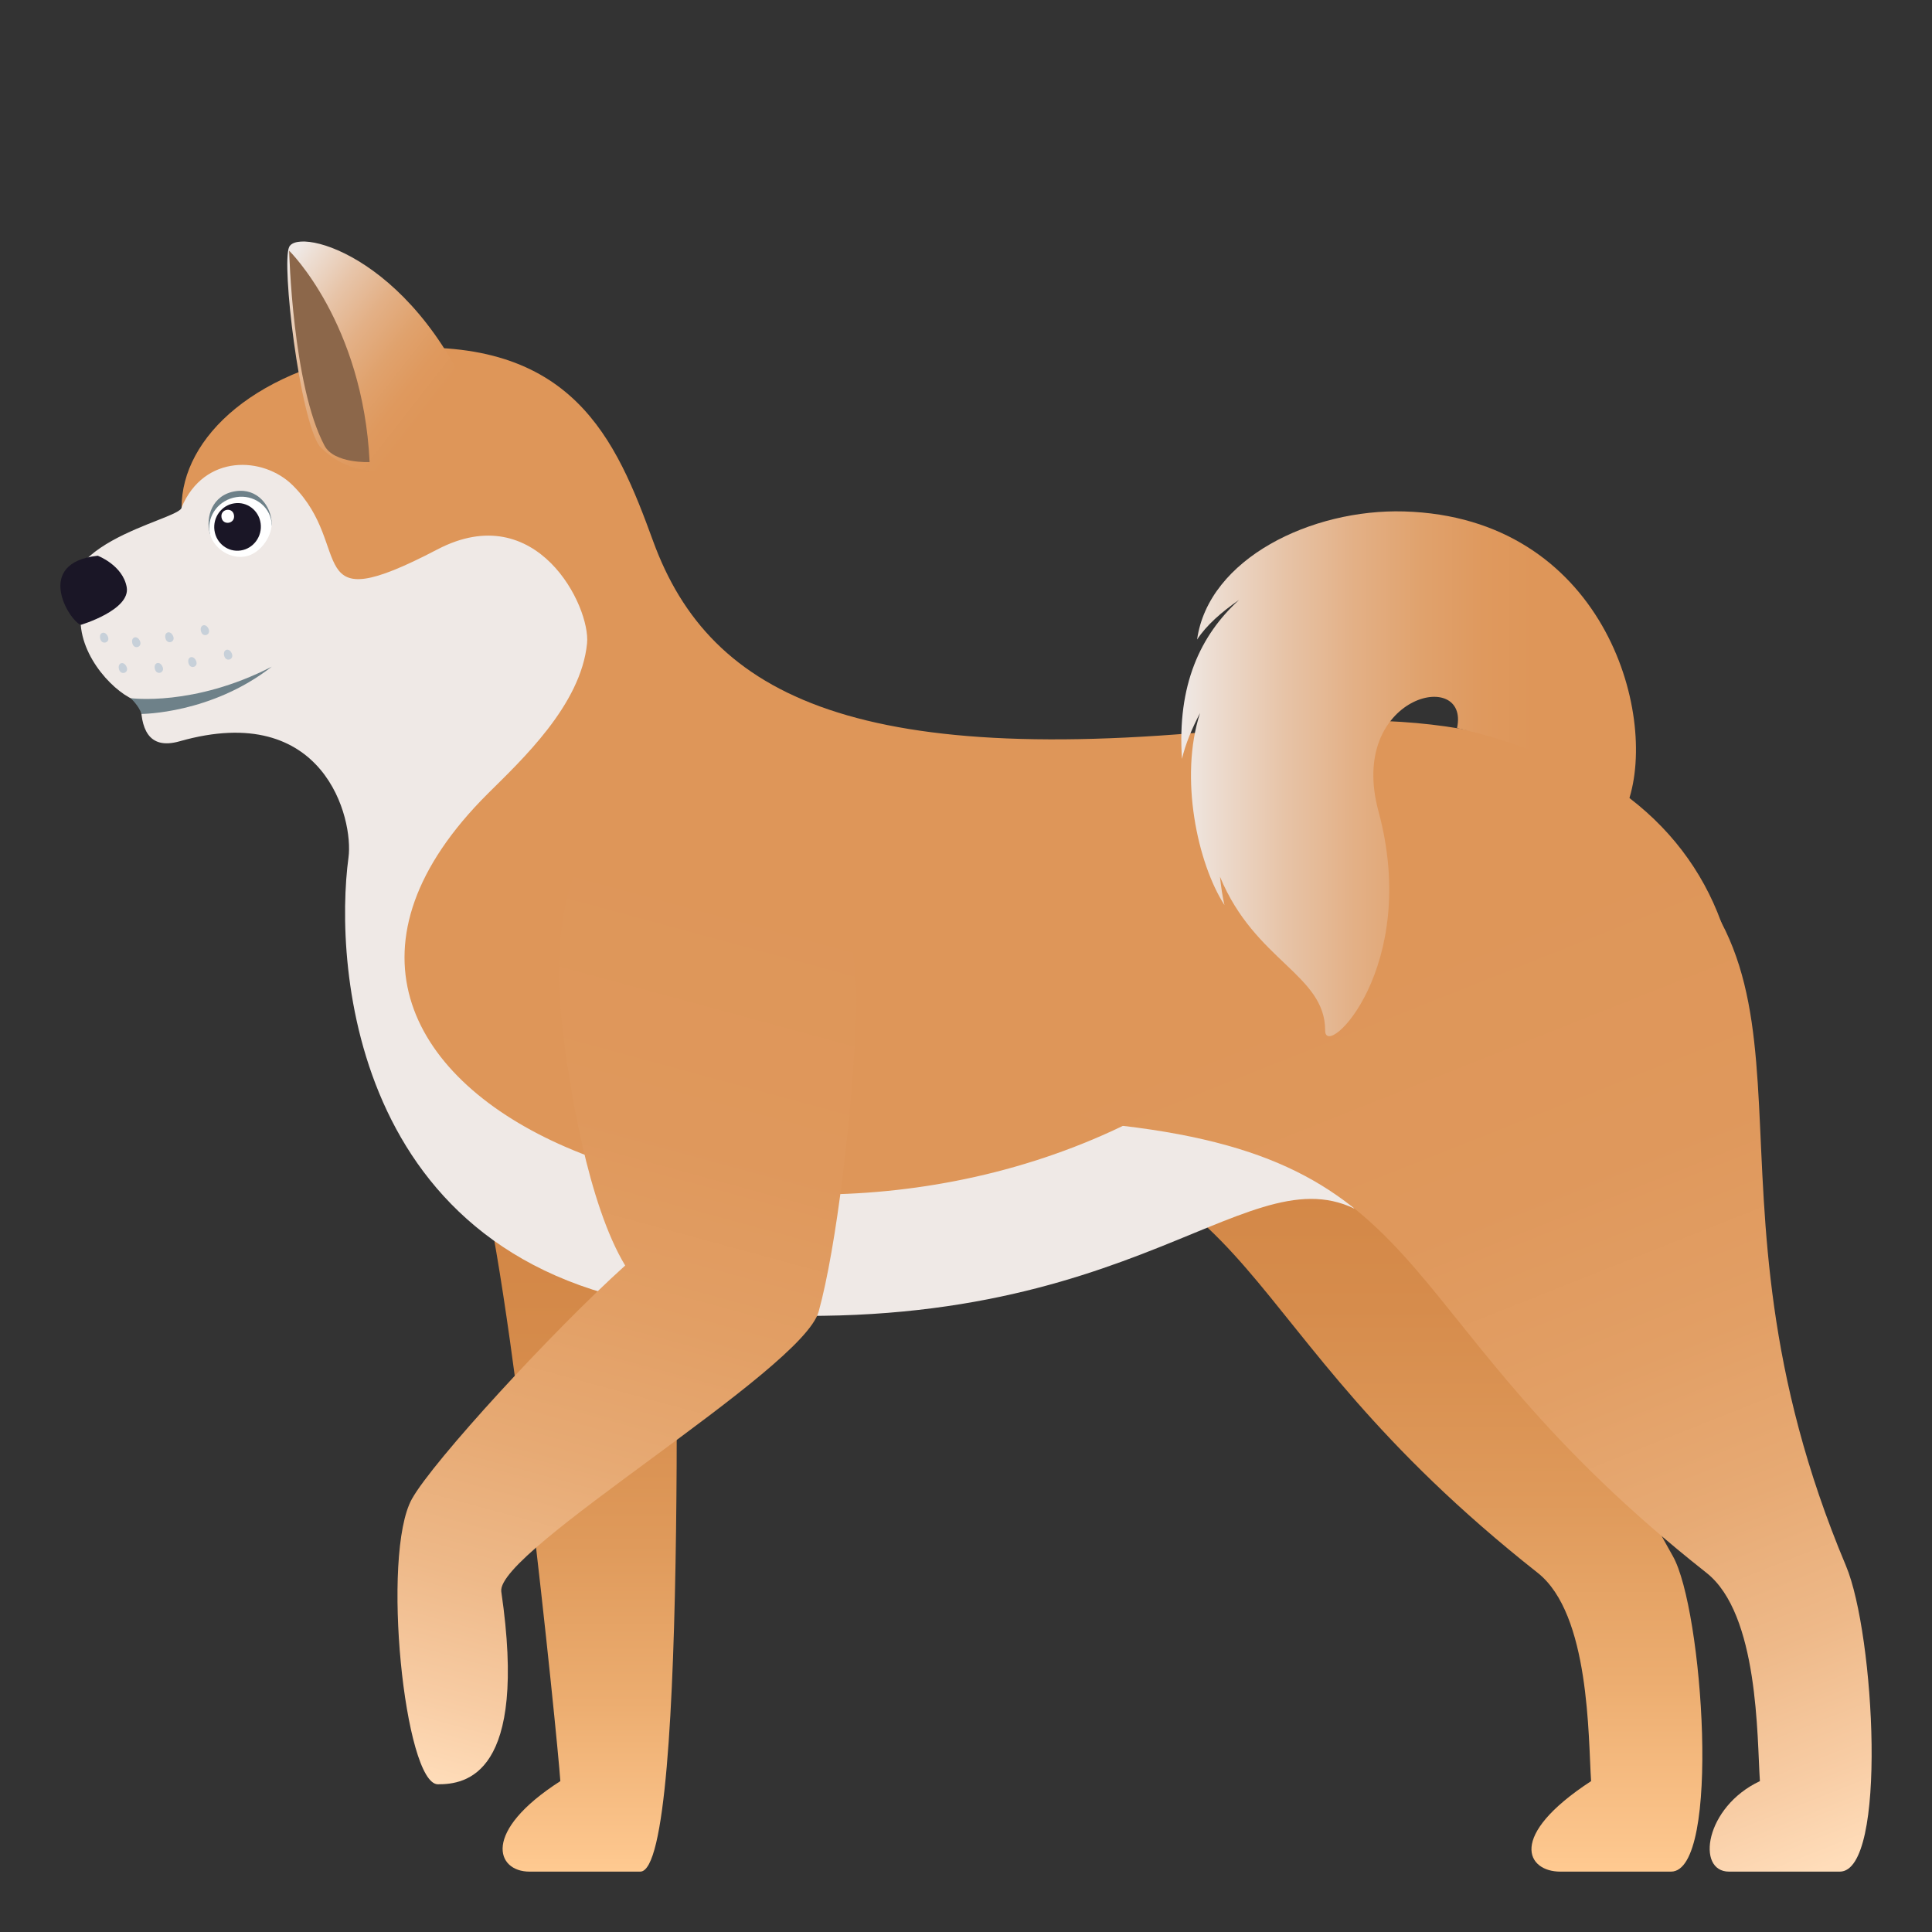 <?xml version="1.0" encoding="utf-8"?>
<!-- Generator: Adobe Illustrator 15.0.0, SVG Export Plug-In . SVG Version: 6.00 Build 0)  -->
<!DOCTYPE svg PUBLIC "-//W3C//DTD SVG 1.1//EN" "http://www.w3.org/Graphics/SVG/1.1/DTD/svg11.dtd">
<svg version="1.1" id="Layer_1" xmlns:x="http://ns.adobe.com/Extensibility/1.0/" xmlns:i="http://ns.adobe.com/AdobeIllustrator/10.0/" xmlns:graph="http://ns.adobe.com/Graphs/1.0/"
	 xmlns="http://www.w3.org/2000/svg" xmlns:xlink="http://www.w3.org/1999/xlink" xmlns:a="http://ns.adobe.com/AdobeSVGViewerExtensions/3.0/"
	 x="0px" y="0px" width="64px" height="64px" viewBox="0 0 64 64" enable-background="new 0 0 64 64" xml:space="preserve">
<rect x="0" y="0" width="64" height="64" fill="#333333" stroke="none"/>
<linearGradient id="SVGID_1_" gradientUnits="userSpaceOnUse" x1="18.582" y1="62" x2="18.582" y2="28.738">
	<stop  offset="0" style="stop-color:#FFCA91"/>
	<stop  offset="0.024" style="stop-color:#FCC58C"/>
	<stop  offset="0.168" style="stop-color:#ECAD70"/>
	<stop  offset="0.325" style="stop-color:#DF9A5B"/>
	<stop  offset="0.498" style="stop-color:#D68C4C"/>
	<stop  offset="0.7" style="stop-color:#D18443"/>
	<stop  offset="1" style="stop-color:#CF8240"/>
	<a:midPointStop  offset="0" style="stop-color:#FFCA91"/>
	<a:midPointStop  offset="0.218" style="stop-color:#FFCA91"/>
	<a:midPointStop  offset="1" style="stop-color:#CF8240"/>
</linearGradient>
<path fill-rule="evenodd" clip-rule="evenodd" fill="url(#SVGID_1_)" d="M15.82,38.622c1.021,3.004,2.646,18.924,2.742,20.38
	C15.948,60.678,16.436,62,17.541,62c0.917,0,2.106,0,3.668,0c1.669,0,1.1-22.024,1.178-24.067
	C22.838,25.977,11.232,25.139,15.82,38.622z"/>
<linearGradient id="SVGID_2_" gradientUnits="userSpaceOnUse" x1="42.381" y1="62" x2="42.381" y2="24.461">
	<stop  offset="0" style="stop-color:#FFCA91"/>
	<stop  offset="0.024" style="stop-color:#FCC58C"/>
	<stop  offset="0.168" style="stop-color:#ECAD70"/>
	<stop  offset="0.325" style="stop-color:#DF9A5B"/>
	<stop  offset="0.498" style="stop-color:#D68C4C"/>
	<stop  offset="0.7" style="stop-color:#D18443"/>
	<stop  offset="1" style="stop-color:#CF8240"/>
	<a:midPointStop  offset="0" style="stop-color:#FFCA91"/>
	<a:midPointStop  offset="0.218" style="stop-color:#FFCA91"/>
	<a:midPointStop  offset="1" style="stop-color:#CF8240"/>
</linearGradient>
<path fill-rule="evenodd" clip-rule="evenodd" fill="url(#SVGID_2_)" d="M31.579,37.292c10.733,1.256,8.66,6.369,19.36,14.811
	c1.731,1.366,1.671,5.443,1.768,6.899C49.912,60.826,50.582,62,51.686,62c0.916,0,2.106,0,3.668,0c1.668,0,1.053-8.715,0.06-10.453
	c-6.778-11.841,0.28-19.313-7.056-24.263C33.84,17.49,22.602,36.24,31.579,37.292z"/>
<path fill-rule="evenodd" clip-rule="evenodd" fill="#DE9659" d="M41.949,24.046c-13.458,1.52-18.416-0.921-20.312-6.116
	c-1.231-3.374-2.659-6.806-8.629-6.381c-4.558,0.565-6.992,2.967-6.992,5.257c0,0.272,6.123,6.214,6.29,11.631
	c0.125,4.046-0.249,12.991,11.104,14.106c14.123,1.39,16.321-3.871,23.838-4.216c1.98-0.092,9.048,1.536,9.601-0.05
	C59.61,30.348,54.871,22.585,41.949,24.046z"/>
<path fill-rule="evenodd" clip-rule="evenodd" fill="#EFE9E6" d="M38.081,36.845c-13.092,7.073-31.767-0.748-21.922-10.554
	c1.115-1.11,3.085-2.933,3.288-4.979c0.12-1.213-1.659-4.837-4.959-3.111c-4.569,2.389-2.723-0.068-4.789-2.122
	c-0.974-0.968-2.938-1.047-3.683,0.728c0,0.427-5.045,1.229-3.341,3.895c0.111,1.325,1.395,2.476,1.989,2.542
	c0,0.835,0.218,1.615,1.283,1.313c4.805-1.369,5.77,2.577,5.597,3.851c-0.479,3.527,0.081,13.872,11.434,14.988
	c14.123,1.389,18.104-5.184,21.889-3.358C44.867,40.035,43.335,35.564,38.081,36.845z"/>
<linearGradient id="SVGID_3_" gradientUnits="userSpaceOnUse" x1="15.235" y1="14.829" x2="8.697" y2="9.723">
	<stop  offset="0.194" style="stop-color:#DE9659"/>
	<stop  offset="0.31" style="stop-color:#DF995E"/>
	<stop  offset="0.451" style="stop-color:#E0A26D"/>
	<stop  offset="0.605" style="stop-color:#E3B086"/>
	<stop  offset="0.767" style="stop-color:#E7C4A8"/>
	<stop  offset="0.936" style="stop-color:#EDDED3"/>
	<stop  offset="1" style="stop-color:#EFE9E6"/>
	<a:midPointStop  offset="0.194" style="stop-color:#DE9659"/>
	<a:midPointStop  offset="0.667" style="stop-color:#DE9659"/>
	<a:midPointStop  offset="1" style="stop-color:#EFE9E6"/>
</linearGradient>
<path fill-rule="evenodd" clip-rule="evenodd" fill="url(#SVGID_3_)" d="M9.578,8.183c0.318-0.678,4.329,0.369,6.38,5.884
	c0,0-3.221,2.909-5.372,0.715C9.921,13.837,9.321,8.732,9.578,8.183z"/>
<path fill-rule="evenodd" clip-rule="evenodd" fill="#8C674A" d="M9.578,8.304c0,0,2.443,2.391,2.666,7.003
	c0,0-1.178,0.057-1.495-0.546C9.689,12.767,9.578,8.304,9.578,8.304z"/>
<path fill-rule="evenodd" clip-rule="evenodd" fill="#1A1626" d="M3.237,18.409c0,0,0.828,0.312,0.96,1.04
	C4.333,20.208,2.675,20.7,2.675,20.7C2.287,20.554,1.111,18.646,3.237,18.409z"/>
<path fill="#6E8189" d="M4.688,23.65c-0.085-0.271-0.361-0.523-0.361-0.523s2.087,0.289,4.675-1.042
	C6.998,23.65,4.688,23.65,4.688,23.65z"/>
<linearGradient id="SVGID_4_" gradientUnits="userSpaceOnUse" x1="57.594" y1="63.038" x2="45.081" y2="31.531">
	<stop  offset="0" style="stop-color:#FFDDBA"/>
	<stop  offset="0.085" style="stop-color:#F8CDA5"/>
	<stop  offset="0.22" style="stop-color:#EEB989"/>
	<stop  offset="0.367" style="stop-color:#E7AA74"/>
	<stop  offset="0.529" style="stop-color:#E29F65"/>
	<stop  offset="0.718" style="stop-color:#DF985C"/>
	<stop  offset="1" style="stop-color:#DE9659"/>
	<a:midPointStop  offset="0" style="stop-color:#FFDDBA"/>
	<a:midPointStop  offset="0.218" style="stop-color:#FFDDBA"/>
	<a:midPointStop  offset="1" style="stop-color:#DE9659"/>
</linearGradient>
<path fill-rule="evenodd" clip-rule="evenodd" fill="url(#SVGID_4_)" d="M61.15,51.87C55.736,39,61.285,32.233,53.949,27.284
	C39.433,17.49,28.194,36.24,37.172,37.292c10.732,1.256,8.658,6.369,19.358,14.811c1.732,1.366,1.672,5.443,1.769,6.899
	C56.479,59.857,56.174,62,57.277,62c0.917,0,2.107,0,3.668,0C62.53,62,62.101,54.129,61.15,51.87z"/>
<linearGradient id="SVGID_5_" gradientUnits="userSpaceOnUse" x1="16.649" y1="59.791" x2="24.983" y2="29.124">
	<stop  offset="0" style="stop-color:#FFDDBA"/>
	<stop  offset="0.085" style="stop-color:#F8CDA5"/>
	<stop  offset="0.22" style="stop-color:#EEB989"/>
	<stop  offset="0.367" style="stop-color:#E7AA74"/>
	<stop  offset="0.529" style="stop-color:#E29F65"/>
	<stop  offset="0.718" style="stop-color:#DF985C"/>
	<stop  offset="1" style="stop-color:#DE9659"/>
	<a:midPointStop  offset="0" style="stop-color:#FFDDBA"/>
	<a:midPointStop  offset="0.218" style="stop-color:#FFDDBA"/>
	<a:midPointStop  offset="1" style="stop-color:#DE9659"/>
</linearGradient>
<path fill-rule="evenodd" clip-rule="evenodd" fill="url(#SVGID_5_)" d="M18.604,33.792c0.229,2.168,0.884,6.112,2.106,8.13
	c-2.4,2.165-6.368,6.483-7.064,7.731c-1.028,1.841-0.243,9.454,0.861,9.454c0.917,0,2.99-0.291,2.099-6.381
	c-0.197-1.348,9.97-7.32,10.513-9.277c0.588-2.119,1.121-6.59,1.244-9.849C28.714,24.329,17.413,22.512,18.604,33.792z"/>
<linearGradient id="SVGID_6_" gradientUnits="userSpaceOnUse" x1="39.132" y1="25.633" x2="54.192" y2="25.633">
	<stop  offset="0" style="stop-color:#EFE9E6"/>
	<stop  offset="0.062" style="stop-color:#EDDED3"/>
	<stop  offset="0.224" style="stop-color:#E7C4A8"/>
	<stop  offset="0.381" style="stop-color:#E3B086"/>
	<stop  offset="0.528" style="stop-color:#E0A26D"/>
	<stop  offset="0.664" style="stop-color:#DF995E"/>
	<stop  offset="0.776" style="stop-color:#DE9659"/>
	<a:midPointStop  offset="0" style="stop-color:#EFE9E6"/>
	<a:midPointStop  offset="0.333" style="stop-color:#EFE9E6"/>
	<a:midPointStop  offset="0.776" style="stop-color:#DE9659"/>
</linearGradient>
<path fill="url(#SVGID_6_)" d="M46.512,16.942c-3.06-0.089-6.477,1.557-6.857,4.244c0.311-0.476,0.808-0.91,1.389-1.312
	c-1.274,1.163-2.056,2.81-1.889,5.265c0.112-0.487,0.328-1.001,0.598-1.519c-0.695,2.134-0.083,4.981,0.809,6.362
	c-0.068-0.293-0.114-0.609-0.148-0.938c1.159,2.803,3.484,3.238,3.484,5.095c0,0.997,3.165-2.102,1.766-7.263
	c-1.04-3.843,3.037-4.773,2.602-2.757c3.624,0.81,5.672,2.436,5.672,2.436C54.946,23.602,53.078,17.133,46.512,16.942z"/>
<path fill="#6E8189" d="M7.805,16.271c-0.787,0.12-0.996,0.862-0.856,1.396c0.109,0.395,2.06,0.096,2.053-0.313
	C8.991,16.754,8.521,16.161,7.805,16.271z"/>
<path fill="#FFFFFF" d="M7.832,16.467c-0.567,0.086-0.966,0.595-0.891,1.139c0.064,0.472,0.597,0.917,1.163,0.831
	c0.565-0.089,0.942-0.76,0.89-1.145C8.918,16.749,8.398,16.379,7.832,16.467z"/>
<path fill="#1A1626" d="M7.759,16.674c0.422-0.067,0.815,0.23,0.875,0.661c0.06,0.433-0.236,0.836-0.658,0.9
	c-0.42,0.065-0.812-0.232-0.872-0.666C7.045,17.141,7.337,16.735,7.759,16.674z"/>
<path fill="#FFFFFF" d="M7.752,17.072c0.041,0.284-0.377,0.347-0.415,0.063C7.294,16.852,7.713,16.785,7.752,17.072z"/>
<path fill="#C7D0D9" d="M5.741,21.087c0.064,0.183-0.185,0.269-0.251,0.085C5.405,20.934,5.655,20.85,5.741,21.087z"/>
<path fill="#C7D0D9" d="M4.643,21.252c0.065,0.181-0.185,0.268-0.251,0.083C4.307,21.098,4.557,21.015,4.643,21.252z"/>
<path fill="#C7D0D9" d="M3.579,21.102c0.066,0.182-0.186,0.266-0.251,0.083C3.244,20.947,3.494,20.864,3.579,21.102z"/>
<path fill="#C7D0D9" d="M6.917,20.852c0.063,0.182-0.187,0.27-0.251,0.084C6.581,20.698,6.831,20.615,6.917,20.852z"/>
<path fill="#C7D0D9" d="M6.502,21.908c0.065,0.183-0.184,0.269-0.25,0.084C6.168,21.754,6.417,21.672,6.502,21.908z"/>
<path fill="#C7D0D9" d="M4.2,22.109c0.064,0.18-0.185,0.266-0.251,0.082C3.865,21.953,4.115,21.87,4.2,22.109z"/>
<path fill="#C7D0D9" d="M5.391,22.105c0.063,0.18-0.186,0.266-0.252,0.083C5.055,21.949,5.306,21.866,5.391,22.105z"/>
<path fill="#C7D0D9" d="M7.685,21.664c0.065,0.183-0.185,0.269-0.251,0.084C7.35,21.51,7.601,21.427,7.685,21.664z"/>
</svg>
